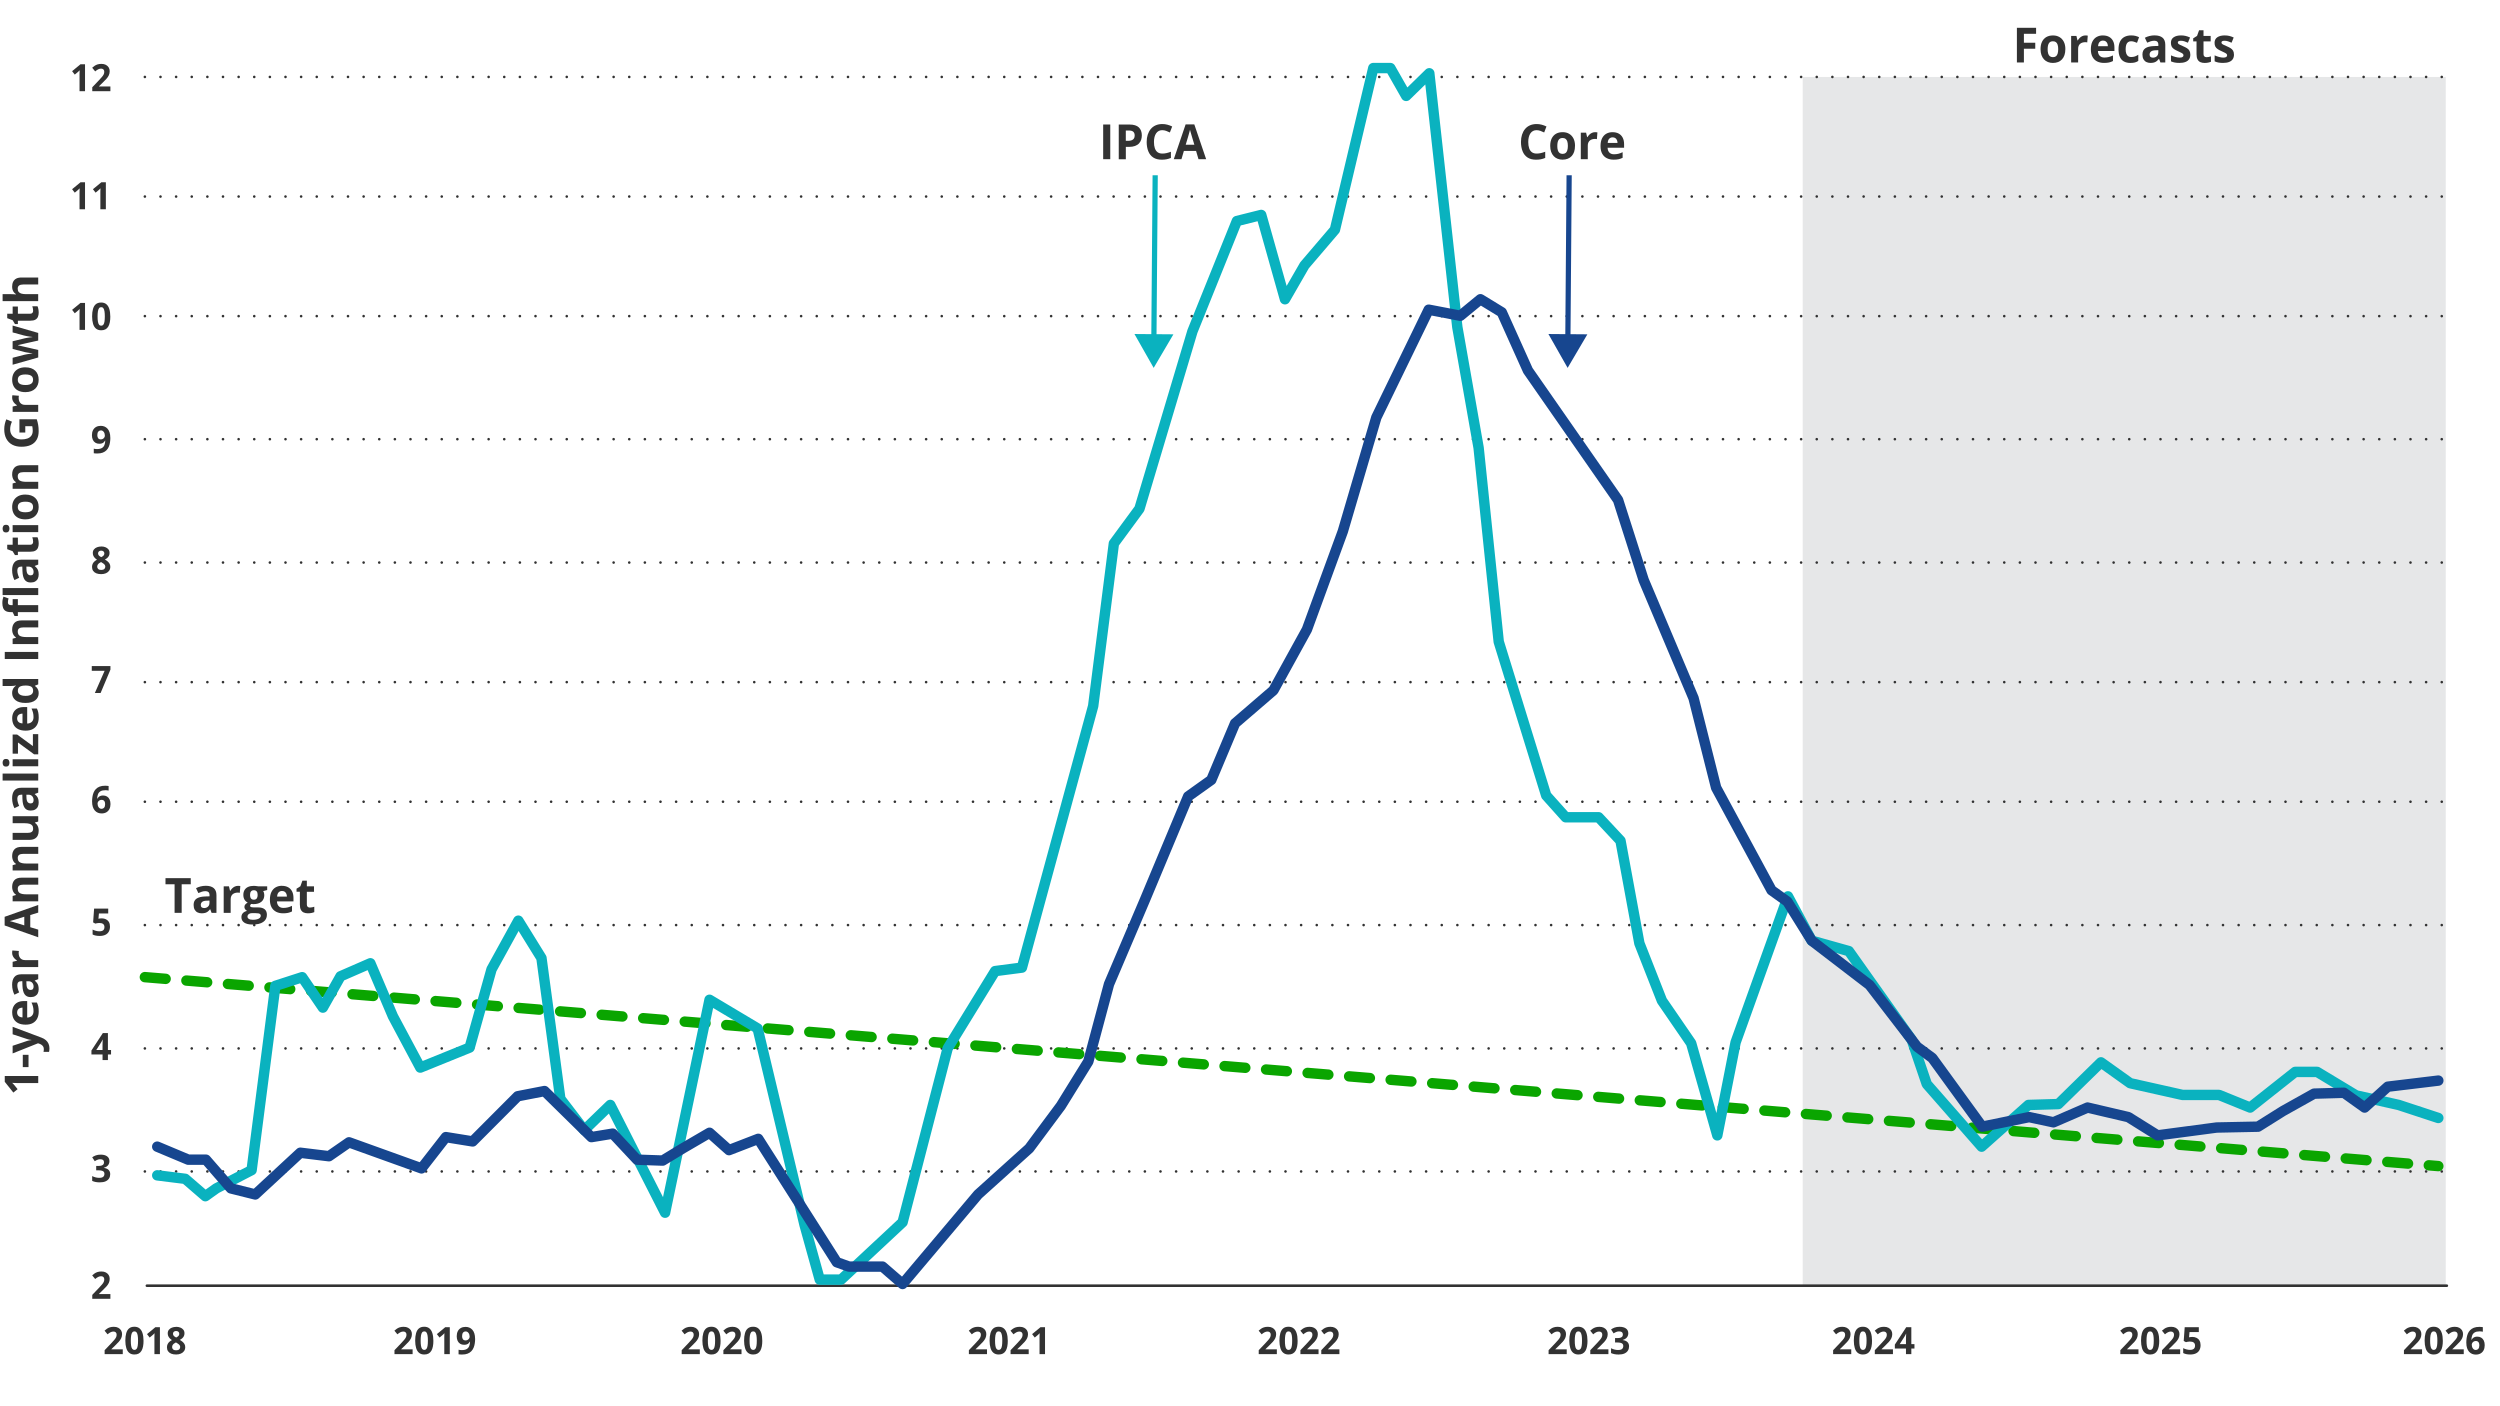 <?xml version="1.0" encoding="UTF-8"?>
<svg xmlns="http://www.w3.org/2000/svg" width="960" height="540" viewBox="0 0 960 540">
  <g id="c" data-name="Working Charts">
    <rect x="692.24" y="29.55" width="246.93" height="464.16" fill="#e6e7e8" stroke-width="0"/>
    <g>
      <line x1="55.63" y1="402.6" x2="939.59" y2="402.6" fill="none" stroke="#323232" stroke-dasharray="0 0 0 6" stroke-linecap="round" stroke-linejoin="round"/>
      <line x1="55.63" y1="355.23" x2="939.59" y2="355.23" fill="none" stroke="#323232" stroke-dasharray="0 0 0 6" stroke-linecap="round" stroke-linejoin="round"/>
      <line x1="55.63" y1="449.84" x2="939.59" y2="449.84" fill="none" stroke="#323232" stroke-dasharray="0 0 0 6" stroke-linecap="round" stroke-linejoin="round"/>
      <line x1="55.63" y1="307.86" x2="939.59" y2="307.86" fill="none" stroke="#323232" stroke-dasharray="0 0 0 6" stroke-linecap="round" stroke-linejoin="round"/>
      <line x1="55.63" y1="261.94" x2="939.59" y2="261.94" fill="none" stroke="#323232" stroke-dasharray="0 0 0 6" stroke-linecap="round" stroke-linejoin="round"/>
      <line x1="55.63" y1="216.02" x2="939.59" y2="216.02" fill="none" stroke="#323232" stroke-dasharray="0 0 0 6" stroke-linecap="round" stroke-linejoin="round"/>
      <line x1="55.63" y1="168.65" x2="939.59" y2="168.65" fill="none" stroke="#323232" stroke-dasharray="0 0 0 6" stroke-linecap="round" stroke-linejoin="round"/>
      <line x1="55.63" y1="121.39" x2="939.59" y2="121.39" fill="none" stroke="#323232" stroke-dasharray="0 0 0 6" stroke-linecap="round" stroke-linejoin="round"/>
      <line x1="55.63" y1="75.47" x2="939.59" y2="75.47" fill="none" stroke="#323232" stroke-dasharray="0 0 0 6" stroke-linecap="round" stroke-linejoin="round"/>
      <line x1="55.63" y1="29.55" x2="939.59" y2="29.55" fill="none" stroke="#323232" stroke-dasharray="0 0 0 6" stroke-linecap="round" stroke-linejoin="round"/>
    </g>
    <line x1="939.59" y1="493.71" x2="56.4" y2="493.71" fill="none" stroke="#323232" stroke-linecap="round" stroke-linejoin="round"/>
    <line x1="55.63" y1="375.22" x2="936.31" y2="447.78" fill="none" stroke="#0aa500" stroke-dasharray="0 0 8 8" stroke-linecap="round" stroke-miterlimit="10" stroke-width="4"/>
    <g>
      <g>
        <path d="M47.17,519.99h-6.99v-1.52l2.51-2.63c.51-.54.91-.99,1.22-1.35s.53-.69.67-.99c.14-.3.21-.62.21-.96,0-.41-.11-.72-.33-.92-.22-.21-.52-.31-.89-.31-.39,0-.76.09-1.13.28-.36.18-.75.45-1.14.79l-1.15-1.41c.29-.25.59-.5.91-.72.32-.23.69-.41,1.12-.55.43-.14.94-.21,1.53-.21.66,0,1.22.12,1.69.37.47.25.83.58,1.09,1s.38.9.38,1.43c0,.57-.11,1.09-.33,1.57-.22.47-.54.94-.95,1.4s-.92.98-1.51,1.54l-1.29,1.25v.1h4.35v1.84Z" fill="#323232" stroke-width="0"/>
        <path d="M55.12,514.81c0,.84-.06,1.58-.19,2.24-.13.66-.33,1.21-.6,1.67-.28.46-.64.81-1.08,1.05s-.99.36-1.63.36c-.8,0-1.46-.21-1.98-.63s-.9-1.03-1.14-1.83-.37-1.75-.37-2.86.11-2.08.34-2.87.59-1.41,1.1-1.83c.51-.43,1.19-.64,2.04-.64.8,0,1.46.21,1.97.63s.9,1.03,1.15,1.83.38,1.76.38,2.88ZM50.23,514.81c0,.79.04,1.45.13,1.97.08.53.23.92.43,1.19.2.26.48.4.83.4s.63-.13.83-.39.35-.66.43-1.18c.09-.53.13-1.19.13-1.98s-.04-1.45-.13-1.98c-.09-.53-.23-.93-.43-1.19-.2-.27-.48-.4-.83-.4s-.63.13-.83.4c-.2.27-.34.67-.43,1.19-.08.53-.13,1.19-.13,1.98Z" fill="#323232" stroke-width="0"/>
        <path d="M61.41,519.99h-2.11v-5.99c0-.17,0-.37,0-.61s.01-.49.02-.75.02-.49.03-.7c-.05.06-.15.17-.3.32s-.29.28-.43.4l-1.15.96-1.02-1.32,3.22-2.66h1.74v10.36Z" fill="#323232" stroke-width="0"/>
        <path d="M67.64,509.5c.57,0,1.1.09,1.59.28.49.18.87.46,1.17.83s.44.83.44,1.39c0,.42-.08.78-.24,1.09s-.37.58-.64.82c-.27.23-.57.44-.92.61.36.19.69.42,1.01.68.32.26.58.56.78.9s.3.75.3,1.2c0,.58-.15,1.08-.44,1.5s-.71.75-1.23.98-1.13.35-1.83.35c-.75,0-1.38-.11-1.91-.33s-.92-.54-1.2-.95c-.27-.41-.41-.91-.41-1.48,0-.47.09-.88.26-1.23s.4-.65.69-.9.61-.47.96-.65c-.3-.19-.57-.41-.81-.66-.24-.25-.44-.53-.58-.84s-.22-.68-.22-1.09c0-.55.15-1.01.45-1.37.3-.37.69-.65,1.18-.83s1.01-.28,1.58-.28ZM66.08,517.24c0,.37.13.68.39.92s.64.36,1.15.36.92-.12,1.18-.35c.26-.23.39-.54.39-.92,0-.26-.07-.5-.22-.69-.15-.2-.33-.38-.56-.53s-.45-.31-.68-.44l-.18-.1c-.29.14-.55.29-.76.46s-.39.36-.51.57-.18.45-.18.72ZM67.63,511.1c-.35,0-.63.09-.86.28-.23.18-.34.44-.34.78,0,.24.06.44.17.62s.26.33.44.46c.18.13.39.25.6.37.21-.1.41-.22.59-.35s.33-.28.44-.46c.11-.18.17-.39.17-.64,0-.33-.12-.59-.35-.78-.23-.18-.52-.28-.87-.28Z" fill="#323232" stroke-width="0"/>
      </g>
      <g>
        <path d="M158.47,519.99h-6.99v-1.52l2.51-2.63c.51-.54.91-.99,1.22-1.35s.53-.69.67-.99c.14-.3.21-.62.21-.96,0-.41-.11-.72-.33-.92-.22-.21-.52-.31-.89-.31-.39,0-.76.09-1.13.28-.36.18-.75.45-1.14.79l-1.15-1.41c.29-.25.59-.5.91-.72.32-.23.69-.41,1.12-.55.43-.14.94-.21,1.53-.21.66,0,1.22.12,1.69.37.47.25.83.58,1.09,1s.38.9.38,1.43c0,.57-.11,1.09-.33,1.57-.22.47-.54.94-.95,1.4s-.92.98-1.51,1.54l-1.29,1.25v.1h4.35v1.84Z" fill="#323232" stroke-width="0"/>
        <path d="M166.42,514.81c0,.84-.06,1.58-.19,2.24-.13.66-.33,1.21-.6,1.67-.28.46-.64.81-1.08,1.05s-.99.36-1.63.36c-.8,0-1.46-.21-1.98-.63s-.9-1.03-1.14-1.83-.37-1.75-.37-2.86.11-2.08.34-2.87.59-1.41,1.1-1.83c.51-.43,1.19-.64,2.04-.64.8,0,1.46.21,1.97.63s.9,1.03,1.15,1.83.38,1.76.38,2.88ZM161.53,514.81c0,.79.04,1.45.13,1.97.08.53.23.92.43,1.19.2.26.48.4.83.4s.63-.13.83-.39.35-.66.43-1.18c.09-.53.13-1.19.13-1.98s-.04-1.45-.13-1.98c-.09-.53-.23-.93-.43-1.19-.2-.27-.48-.4-.83-.4s-.63.13-.83.4c-.2.27-.34.67-.43,1.19-.08.53-.13,1.19-.13,1.98Z" fill="#323232" stroke-width="0"/>
        <path d="M172.72,519.99h-2.11v-5.99c0-.17,0-.37,0-.61s.01-.49.02-.75.02-.49.03-.7c-.05.06-.15.17-.3.32s-.29.28-.43.4l-1.15.96-1.02-1.32,3.22-2.66h1.74v10.36Z" fill="#323232" stroke-width="0"/>
        <path d="M182.45,514.06c0,.6-.04,1.19-.13,1.77-.08.59-.23,1.14-.44,1.65-.21.52-.5.98-.88,1.38-.38.4-.86.71-1.44.94s-1.29.34-2.12.34c-.2,0-.43,0-.69-.02s-.48-.04-.66-.07v-1.76c.18.05.38.08.58.11.21.03.41.04.62.04.83,0,1.48-.14,1.93-.41.45-.27.77-.65.96-1.14s.29-1.05.32-1.69h-.08c-.13.23-.29.43-.47.61s-.41.33-.69.43c-.28.11-.63.16-1.06.16-.57,0-1.07-.13-1.49-.39-.42-.26-.75-.63-.98-1.12-.23-.49-.35-1.08-.35-1.77,0-.75.14-1.39.41-1.93s.67-.95,1.18-1.24,1.11-.43,1.8-.43c.51,0,.99.09,1.43.27.44.18.83.46,1.17.83s.6.85.78,1.42.28,1.24.28,2.02ZM178.83,511.27c-.41,0-.75.15-1,.44s-.39.75-.39,1.38c0,.5.11.9.33,1.19.22.29.56.44,1.02.44.31,0,.59-.07.82-.22.23-.14.41-.33.54-.55s.19-.45.19-.68-.03-.48-.1-.71-.16-.45-.29-.64c-.13-.19-.29-.35-.48-.47s-.41-.18-.66-.18Z" fill="#323232" stroke-width="0"/>
      </g>
      <g>
        <path d="M268.76,519.99h-6.99v-1.52l2.51-2.63c.51-.54.91-.99,1.22-1.35s.53-.69.67-.99c.14-.3.21-.62.21-.96,0-.41-.11-.72-.33-.92-.22-.21-.52-.31-.89-.31-.39,0-.76.09-1.13.28-.36.18-.75.45-1.14.79l-1.15-1.41c.29-.25.59-.5.91-.72.32-.23.69-.41,1.12-.55.43-.14.94-.21,1.53-.21.66,0,1.22.12,1.69.37.47.25.83.58,1.09,1s.38.9.38,1.43c0,.57-.11,1.09-.33,1.57-.22.47-.54.94-.95,1.4s-.92.98-1.51,1.54l-1.29,1.25v.1h4.35v1.84Z" fill="#323232" stroke-width="0"/>
        <path d="M276.71,514.81c0,.84-.06,1.58-.19,2.24-.13.66-.33,1.21-.6,1.67-.28.46-.64.81-1.08,1.05s-.99.36-1.63.36c-.8,0-1.46-.21-1.98-.63s-.9-1.03-1.14-1.83-.37-1.75-.37-2.86.11-2.08.34-2.87.59-1.41,1.1-1.83c.51-.43,1.19-.64,2.04-.64.8,0,1.46.21,1.97.63s.9,1.03,1.15,1.83.38,1.76.38,2.88ZM271.82,514.81c0,.79.04,1.45.13,1.97.08.53.23.92.43,1.19.2.26.48.4.83.4s.63-.13.83-.39.35-.66.43-1.18c.09-.53.13-1.19.13-1.98s-.04-1.45-.13-1.98c-.09-.53-.23-.93-.43-1.19-.2-.27-.48-.4-.83-.4s-.63.13-.83.4c-.2.27-.34.67-.43,1.19-.08.53-.13,1.19-.13,1.98Z" fill="#323232" stroke-width="0"/>
        <path d="M284.77,519.99h-6.99v-1.52l2.51-2.63c.51-.54.91-.99,1.22-1.35s.53-.69.67-.99c.14-.3.21-.62.21-.96,0-.41-.11-.72-.33-.92-.22-.21-.52-.31-.89-.31-.39,0-.76.09-1.13.28-.36.18-.75.45-1.14.79l-1.15-1.41c.29-.25.59-.5.91-.72.32-.23.69-.41,1.12-.55.43-.14.94-.21,1.53-.21.66,0,1.22.12,1.69.37.47.25.83.58,1.09,1s.38.9.38,1.43c0,.57-.11,1.09-.33,1.57-.22.47-.54.94-.95,1.4s-.92.98-1.51,1.54l-1.29,1.25v.1h4.35v1.84Z" fill="#323232" stroke-width="0"/>
        <path d="M292.72,514.81c0,.84-.06,1.58-.19,2.24-.13.66-.33,1.21-.6,1.67-.28.46-.64.81-1.08,1.05s-.99.36-1.63.36c-.8,0-1.46-.21-1.98-.63s-.9-1.03-1.14-1.83-.37-1.75-.37-2.86.11-2.08.34-2.87.59-1.41,1.1-1.83c.51-.43,1.19-.64,2.04-.64.8,0,1.46.21,1.97.63s.9,1.03,1.15,1.83.38,1.76.38,2.88ZM287.83,514.81c0,.79.04,1.45.13,1.97.08.53.23.92.43,1.19.2.26.48.4.83.4s.63-.13.83-.39.35-.66.43-1.18c.09-.53.13-1.19.13-1.98s-.04-1.45-.13-1.98c-.09-.53-.23-.93-.43-1.19-.2-.27-.48-.4-.83-.4s-.63.13-.83.4c-.2.27-.34.67-.43,1.19-.08.53-.13,1.19-.13,1.98Z" fill="#323232" stroke-width="0"/>
      </g>
      <g>
        <path d="M379.04,519.99h-6.99v-1.52l2.51-2.63c.51-.54.91-.99,1.22-1.35s.53-.69.67-.99c.14-.3.21-.62.21-.96,0-.41-.11-.72-.33-.92-.22-.21-.52-.31-.89-.31-.39,0-.76.09-1.13.28-.36.18-.75.45-1.14.79l-1.15-1.41c.29-.25.59-.5.91-.72.32-.23.69-.41,1.12-.55.43-.14.94-.21,1.53-.21.66,0,1.22.12,1.69.37.47.25.83.58,1.09,1s.38.9.38,1.43c0,.57-.11,1.09-.33,1.57-.22.47-.54.94-.95,1.4s-.92.98-1.51,1.54l-1.29,1.25v.1h4.35v1.84Z" fill="#323232" stroke-width="0"/>
        <path d="M386.99,514.81c0,.84-.06,1.58-.19,2.24-.13.66-.33,1.21-.6,1.67-.28.46-.64.81-1.08,1.05s-.99.36-1.63.36c-.8,0-1.46-.21-1.98-.63s-.9-1.03-1.14-1.83-.37-1.75-.37-2.86.11-2.08.34-2.87.59-1.41,1.1-1.83c.51-.43,1.19-.64,2.04-.64.8,0,1.46.21,1.97.63s.9,1.03,1.15,1.83.38,1.76.38,2.88ZM382.1,514.81c0,.79.04,1.45.13,1.97.08.53.23.92.43,1.19.2.26.48.4.83.4s.63-.13.83-.39.35-.66.43-1.18c.09-.53.13-1.19.13-1.98s-.04-1.45-.13-1.98c-.09-.53-.23-.93-.43-1.19-.2-.27-.48-.4-.83-.4s-.63.13-.83.4c-.2.27-.34.67-.43,1.19-.08.53-.13,1.19-.13,1.98Z" fill="#323232" stroke-width="0"/>
        <path d="M395.05,519.99h-6.99v-1.52l2.51-2.63c.51-.54.91-.99,1.22-1.35s.53-.69.67-.99c.14-.3.21-.62.21-.96,0-.41-.11-.72-.33-.92-.22-.21-.52-.31-.89-.31-.39,0-.76.09-1.13.28-.36.18-.75.45-1.14.79l-1.15-1.41c.29-.25.59-.5.91-.72.32-.23.69-.41,1.12-.55.43-.14.94-.21,1.53-.21.66,0,1.22.12,1.69.37.47.25.83.58,1.09,1s.38.9.38,1.43c0,.57-.11,1.09-.33,1.57-.22.47-.54.94-.95,1.4s-.92.98-1.51,1.54l-1.29,1.25v.1h4.35v1.84Z" fill="#323232" stroke-width="0"/>
        <path d="M401.29,519.99h-2.11v-5.99c0-.17,0-.37,0-.61s.01-.49.02-.75.02-.49.03-.7c-.05.06-.15.17-.3.32s-.29.28-.43.4l-1.15.96-1.02-1.32,3.22-2.66h1.74v10.36Z" fill="#323232" stroke-width="0"/>
      </g>
      <g>
        <path d="M490.34,519.99h-6.99v-1.52l2.51-2.63c.51-.54.91-.99,1.22-1.35s.53-.69.67-.99c.14-.3.21-.62.21-.96,0-.41-.11-.72-.33-.92-.22-.21-.52-.31-.89-.31-.39,0-.76.09-1.13.28-.36.18-.75.45-1.14.79l-1.15-1.41c.29-.25.59-.5.91-.72.32-.23.69-.41,1.12-.55.43-.14.94-.21,1.53-.21.66,0,1.22.12,1.69.37.47.25.83.58,1.09,1s.38.9.38,1.43c0,.57-.11,1.09-.33,1.57-.22.47-.54.94-.95,1.4s-.92.98-1.51,1.54l-1.29,1.25v.1h4.35v1.84Z" fill="#323232" stroke-width="0"/>
        <path d="M498.29,514.81c0,.84-.06,1.58-.19,2.24-.13.66-.33,1.21-.6,1.67-.28.46-.64.81-1.08,1.05s-.99.36-1.63.36c-.8,0-1.46-.21-1.98-.63s-.9-1.03-1.14-1.83-.37-1.75-.37-2.86.11-2.08.34-2.87.59-1.41,1.1-1.83c.51-.43,1.19-.64,2.04-.64.8,0,1.46.21,1.97.63s.9,1.03,1.15,1.83.38,1.76.38,2.88ZM493.41,514.81c0,.79.04,1.45.13,1.97.08.53.23.92.43,1.19.2.26.48.4.83.4s.63-.13.83-.39.35-.66.43-1.18c.09-.53.13-1.19.13-1.98s-.04-1.45-.13-1.98c-.09-.53-.23-.93-.43-1.19-.2-.27-.48-.4-.83-.4s-.63.13-.83.4c-.2.27-.34.67-.43,1.19-.08.53-.13,1.19-.13,1.98Z" fill="#323232" stroke-width="0"/>
        <path d="M506.35,519.99h-6.99v-1.52l2.51-2.63c.51-.54.91-.99,1.22-1.35s.53-.69.67-.99c.14-.3.21-.62.21-.96,0-.41-.11-.72-.33-.92-.22-.21-.52-.31-.89-.31-.39,0-.76.09-1.13.28-.36.18-.75.45-1.14.79l-1.15-1.41c.29-.25.59-.5.91-.72.32-.23.69-.41,1.12-.55.43-.14.94-.21,1.53-.21.66,0,1.22.12,1.69.37.47.25.83.58,1.09,1s.38.9.38,1.43c0,.57-.11,1.09-.33,1.57-.22.47-.54.94-.95,1.4s-.92.98-1.51,1.54l-1.29,1.25v.1h4.35v1.84Z" fill="#323232" stroke-width="0"/>
        <path d="M514.36,519.99h-6.99v-1.52l2.51-2.63c.51-.54.91-.99,1.22-1.35s.53-.69.67-.99c.14-.3.21-.62.21-.96,0-.41-.11-.72-.33-.92-.22-.21-.52-.31-.89-.31-.39,0-.76.09-1.13.28-.36.18-.75.45-1.14.79l-1.15-1.41c.29-.25.59-.5.91-.72.32-.23.69-.41,1.12-.55.43-.14.94-.21,1.53-.21.66,0,1.22.12,1.69.37.47.25.83.58,1.09,1s.38.9.38,1.43c0,.57-.11,1.09-.33,1.57-.22.47-.54.94-.95,1.4s-.92.98-1.51,1.54l-1.29,1.25v.1h4.35v1.84Z" fill="#323232" stroke-width="0"/>
      </g>
      <g>
        <path d="M601.65,519.99h-6.99v-1.52l2.51-2.63c.51-.54.91-.99,1.22-1.35s.53-.69.67-.99c.14-.3.21-.62.21-.96,0-.41-.11-.72-.33-.92-.22-.21-.52-.31-.89-.31-.39,0-.76.09-1.13.28-.36.18-.75.45-1.14.79l-1.15-1.41c.29-.25.59-.5.91-.72.32-.23.69-.41,1.12-.55.43-.14.94-.21,1.53-.21.66,0,1.22.12,1.69.37.47.25.83.58,1.09,1s.38.9.38,1.43c0,.57-.11,1.09-.33,1.57-.22.47-.54.94-.95,1.4s-.92.98-1.51,1.54l-1.29,1.25v.1h4.35v1.84Z" fill="#323232" stroke-width="0"/>
        <path d="M609.6,514.81c0,.84-.06,1.58-.19,2.24-.13.66-.33,1.21-.6,1.67-.28.46-.64.81-1.08,1.05s-.99.36-1.63.36c-.8,0-1.46-.21-1.98-.63s-.9-1.03-1.14-1.83-.37-1.75-.37-2.86.11-2.08.34-2.87.59-1.41,1.1-1.83c.51-.43,1.19-.64,2.04-.64.8,0,1.46.21,1.97.63s.9,1.03,1.15,1.83.38,1.76.38,2.88ZM604.71,514.81c0,.79.04,1.45.13,1.97.08.53.23.92.43,1.19.2.26.48.4.83.4s.63-.13.83-.39.35-.66.43-1.18c.09-.53.13-1.19.13-1.98s-.04-1.45-.13-1.98c-.09-.53-.23-.93-.43-1.19-.2-.27-.48-.4-.83-.4s-.63.13-.83.4c-.2.27-.34.67-.43,1.19-.08.53-.13,1.19-.13,1.98Z" fill="#323232" stroke-width="0"/>
        <path d="M617.66,519.99h-6.99v-1.52l2.51-2.63c.51-.54.91-.99,1.22-1.35s.53-.69.67-.99c.14-.3.21-.62.21-.96,0-.41-.11-.72-.33-.92-.22-.21-.52-.31-.89-.31-.39,0-.76.09-1.13.28-.36.18-.75.45-1.14.79l-1.15-1.41c.29-.25.59-.5.91-.72.32-.23.69-.41,1.12-.55.43-.14.94-.21,1.53-.21.66,0,1.22.12,1.69.37.47.25.83.58,1.09,1s.38.9.38,1.43c0,.57-.11,1.09-.33,1.57-.22.47-.54.94-.95,1.4s-.92.98-1.51,1.54l-1.29,1.25v.1h4.35v1.84Z" fill="#323232" stroke-width="0"/>
        <path d="M625.27,511.95c0,.48-.1.89-.29,1.24-.19.35-.45.64-.78.86-.33.22-.69.38-1.1.49v.04c.8.1,1.41.36,1.83.77s.63.95.63,1.63c0,.61-.14,1.15-.43,1.62-.28.48-.72.85-1.32,1.13-.59.27-1.36.41-2.29.41-.55,0-1.07-.05-1.54-.14-.48-.09-.92-.23-1.34-.42v-1.86c.43.23.88.4,1.35.51.47.12.91.17,1.31.17.76,0,1.29-.14,1.59-.41.3-.27.45-.65.45-1.14,0-.29-.07-.53-.21-.73-.14-.2-.39-.35-.73-.45-.35-.1-.83-.16-1.46-.16h-.76v-1.68h.77c.62,0,1.08-.06,1.4-.18.32-.12.54-.29.66-.5.12-.21.17-.45.17-.72,0-.37-.11-.66-.33-.86s-.58-.31-1.09-.31c-.32,0-.61.04-.87.12-.26.08-.5.18-.71.3-.21.12-.39.23-.55.34l-.98-1.51c.39-.29.85-.54,1.38-.73.53-.19,1.15-.29,1.88-.29,1.03,0,1.85.21,2.45.64s.9,1.04.9,1.82Z" fill="#323232" stroke-width="0"/>
      </g>
      <g>
        <path d="M710.91,519.99h-6.99v-1.52l2.51-2.63c.51-.54.91-.99,1.22-1.35s.53-.69.67-.99c.14-.3.21-.62.21-.96,0-.41-.11-.72-.33-.92-.22-.21-.52-.31-.89-.31-.39,0-.76.09-1.13.28-.36.18-.75.45-1.14.79l-1.15-1.41c.29-.25.59-.5.91-.72.32-.23.69-.41,1.12-.55.43-.14.94-.21,1.53-.21.66,0,1.22.12,1.69.37.47.25.83.58,1.09,1s.38.9.38,1.43c0,.57-.11,1.09-.33,1.57-.22.47-.54.94-.95,1.4s-.92.98-1.51,1.54l-1.29,1.25v.1h4.35v1.84Z" fill="#323232" stroke-width="0"/>
        <path d="M718.86,514.81c0,.84-.06,1.58-.19,2.24-.13.66-.33,1.21-.6,1.67-.28.46-.64.81-1.08,1.05s-.99.36-1.63.36c-.8,0-1.46-.21-1.98-.63s-.9-1.03-1.14-1.83-.37-1.75-.37-2.86.11-2.08.34-2.87.59-1.41,1.1-1.83c.51-.43,1.19-.64,2.04-.64.8,0,1.46.21,1.97.63s.9,1.03,1.15,1.83.38,1.76.38,2.88ZM713.98,514.81c0,.79.04,1.45.13,1.97.08.53.23.92.43,1.19.2.26.48.4.83.4s.63-.13.83-.39.35-.66.43-1.18c.09-.53.13-1.19.13-1.98s-.04-1.45-.13-1.98c-.09-.53-.23-.93-.43-1.19-.2-.27-.48-.4-.83-.4s-.63.13-.83.4c-.2.27-.34.67-.43,1.19-.08.53-.13,1.19-.13,1.98Z" fill="#323232" stroke-width="0"/>
        <path d="M726.92,519.99h-6.99v-1.52l2.51-2.63c.51-.54.91-.99,1.22-1.35s.53-.69.67-.99c.14-.3.21-.62.21-.96,0-.41-.11-.72-.33-.92-.22-.21-.52-.31-.89-.31-.39,0-.76.09-1.13.28-.36.18-.75.45-1.14.79l-1.15-1.41c.29-.25.59-.5.91-.72.32-.23.69-.41,1.12-.55.43-.14.94-.21,1.53-.21.66,0,1.22.12,1.69.37.47.25.83.58,1.09,1s.38.9.38,1.43c0,.57-.11,1.09-.33,1.57-.22.47-.54.94-.95,1.4s-.92.98-1.51,1.54l-1.29,1.25v.1h4.35v1.84Z" fill="#323232" stroke-width="0"/>
        <path d="M735.15,517.85h-1.2v2.15h-2.06v-2.15h-4.27v-1.52l4.38-6.69h1.95v6.51h1.2v1.7ZM731.89,516.15v-1.76c0-.17,0-.36.01-.59s.01-.45.02-.68.02-.43.03-.61c.01-.18.02-.3.02-.37h-.05c-.09.19-.18.38-.27.56-.1.18-.21.37-.33.57l-1.83,2.87h2.41Z" fill="#323232" stroke-width="0"/>
      </g>
      <g>
        <path d="M821.2,519.99h-6.99v-1.52l2.51-2.63c.51-.54.91-.99,1.22-1.35s.53-.69.67-.99c.14-.3.21-.62.21-.96,0-.41-.11-.72-.33-.92-.22-.21-.52-.31-.89-.31-.39,0-.76.09-1.13.28-.36.18-.75.45-1.14.79l-1.15-1.41c.29-.25.59-.5.91-.72.32-.23.69-.41,1.12-.55.43-.14.94-.21,1.53-.21.66,0,1.22.12,1.69.37.47.25.83.58,1.09,1s.38.9.38,1.43c0,.57-.11,1.09-.33,1.57-.22.47-.54.94-.95,1.4s-.92.98-1.51,1.54l-1.29,1.25v.1h4.35v1.84Z" fill="#323232" stroke-width="0"/>
        <path d="M829.15,514.81c0,.84-.06,1.58-.19,2.24-.13.66-.33,1.21-.6,1.67-.28.46-.64.81-1.08,1.05s-.99.36-1.63.36c-.8,0-1.46-.21-1.98-.63s-.9-1.03-1.14-1.83-.37-1.75-.37-2.86.11-2.08.34-2.87.59-1.41,1.1-1.83c.51-.43,1.19-.64,2.04-.64.8,0,1.46.21,1.97.63s.9,1.03,1.15,1.83.38,1.76.38,2.88ZM824.26,514.81c0,.79.04,1.45.13,1.97.08.53.23.92.43,1.19.2.26.48.4.83.4s.63-.13.83-.39.35-.66.43-1.18c.09-.53.13-1.19.13-1.98s-.04-1.45-.13-1.98c-.09-.53-.23-.93-.43-1.19-.2-.27-.48-.4-.83-.4s-.63.13-.83.4c-.2.27-.34.67-.43,1.19-.08.53-.13,1.19-.13,1.98Z" fill="#323232" stroke-width="0"/>
        <path d="M837.21,519.99h-6.99v-1.52l2.51-2.63c.51-.54.91-.99,1.22-1.35s.53-.69.67-.99c.14-.3.21-.62.21-.96,0-.41-.11-.72-.33-.92-.22-.21-.52-.31-.89-.31-.39,0-.76.09-1.13.28-.36.18-.75.45-1.14.79l-1.15-1.41c.29-.25.59-.5.91-.72.32-.23.69-.41,1.12-.55.43-.14.94-.21,1.53-.21.66,0,1.22.12,1.69.37.47.25.83.58,1.09,1s.38.9.38,1.43c0,.57-.11,1.09-.33,1.57-.22.47-.54.94-.95,1.4s-.92.98-1.51,1.54l-1.29,1.25v.1h4.35v1.84Z" fill="#323232" stroke-width="0"/>
        <path d="M841.86,513.38c.61,0,1.15.12,1.63.36s.85.59,1.12,1.06.41,1.04.41,1.73c0,.75-.15,1.39-.45,1.93-.3.54-.74.96-1.33,1.24s-1.33.43-2.2.43c-.52,0-1.02-.05-1.48-.14-.46-.09-.87-.23-1.21-.42v-1.89c.35.19.76.35,1.25.48s.94.19,1.37.19.77-.06,1.06-.17c.29-.12.5-.29.65-.54s.22-.55.22-.93c0-.5-.16-.89-.49-1.16-.33-.27-.83-.4-1.51-.4-.26,0-.53.03-.81.08-.28.05-.51.1-.7.16l-.84-.47.38-5.28h5.42v1.86h-3.57l-.18,2.03c.15-.03.32-.07.51-.1s.44-.05.77-.05Z" fill="#323232" stroke-width="0"/>
      </g>
      <g>
        <path d="M930.1,519.99h-6.99v-1.52l2.51-2.63c.51-.54.91-.99,1.22-1.35s.53-.69.67-.99c.14-.3.21-.62.21-.96,0-.41-.11-.72-.33-.92-.22-.21-.52-.31-.89-.31-.39,0-.76.09-1.13.28-.36.18-.75.45-1.14.79l-1.15-1.41c.29-.25.59-.5.91-.72.32-.23.69-.41,1.12-.55.43-.14.94-.21,1.53-.21.66,0,1.22.12,1.69.37.47.25.83.58,1.09,1s.38.9.38,1.43c0,.57-.11,1.09-.33,1.57-.22.47-.54.94-.95,1.4s-.92.98-1.51,1.54l-1.29,1.25v.1h4.35v1.84Z" fill="#323232" stroke-width="0"/>
        <path d="M938.05,514.81c0,.84-.06,1.58-.19,2.24-.13.66-.33,1.21-.6,1.67-.28.46-.64.81-1.08,1.05s-.99.36-1.63.36c-.8,0-1.46-.21-1.98-.63s-.9-1.03-1.14-1.83-.37-1.75-.37-2.86.11-2.08.34-2.87.59-1.41,1.1-1.83c.51-.43,1.19-.64,2.04-.64.8,0,1.46.21,1.97.63s.9,1.03,1.15,1.83.38,1.76.38,2.88ZM933.17,514.81c0,.79.04,1.45.13,1.97.08.53.23.92.43,1.19.2.26.48.4.83.4s.63-.13.83-.39.35-.66.43-1.18c.09-.53.13-1.19.13-1.98s-.04-1.45-.13-1.98c-.09-.53-.23-.93-.43-1.19-.2-.27-.48-.4-.83-.4s-.63.13-.83.4c-.2.27-.34.67-.43,1.19-.08.53-.13,1.19-.13,1.98Z" fill="#323232" stroke-width="0"/>
        <path d="M946.11,519.99h-6.99v-1.52l2.51-2.63c.51-.54.91-.99,1.22-1.35s.53-.69.67-.99c.14-.3.21-.62.21-.96,0-.41-.11-.72-.33-.92-.22-.21-.52-.31-.89-.31-.39,0-.76.09-1.13.28-.36.18-.75.45-1.14.79l-1.15-1.41c.29-.25.59-.5.91-.72.32-.23.69-.41,1.12-.55.43-.14.94-.21,1.53-.21.66,0,1.22.12,1.69.37.47.25.83.58,1.09,1s.38.9.38,1.43c0,.57-.11,1.09-.33,1.57-.22.47-.54.94-.95,1.4s-.92.98-1.51,1.54l-1.29,1.25v.1h4.35v1.84Z" fill="#323232" stroke-width="0"/>
        <path d="M947.06,515.59c0-.6.04-1.18.13-1.77.08-.58.23-1.13.44-1.65.21-.52.5-.97.88-1.37s.86-.71,1.44-.94,1.29-.34,2.12-.34c.2,0,.42,0,.69.03s.48.04.65.08v1.75c-.18-.04-.38-.08-.58-.1-.21-.03-.41-.04-.62-.04-.83,0-1.47.14-1.92.41-.45.27-.77.65-.96,1.14s-.29,1.05-.32,1.69h.09c.13-.23.29-.44.48-.62s.43-.32.71-.43.6-.16.98-.16c.58,0,1.09.13,1.52.39.43.26.76.63.99,1.12s.35,1.08.35,1.78c0,.75-.14,1.39-.42,1.93-.28.54-.67.95-1.18,1.24-.51.29-1.11.43-1.81.43-.51,0-.99-.09-1.43-.27s-.83-.46-1.16-.83-.59-.84-.78-1.41-.28-1.24-.28-2.02ZM950.67,518.38c.41,0,.75-.15,1.01-.44.26-.29.39-.75.39-1.37,0-.51-.11-.9-.34-1.19-.23-.29-.57-.44-1.02-.44-.31,0-.58.07-.82.22-.23.14-.42.33-.54.54s-.19.45-.19.68.03.48.1.72.16.45.29.64.29.35.48.47.41.18.65.18Z" fill="#323232" stroke-width="0"/>
      </g>
    </g>
    <g>
      <path d="M69.76,350.53h-2.72v-10.97h-3.49v-2.35h9.7v2.35h-3.49v10.97Z" fill="#323232" stroke-width="0"/>
      <path d="M79.04,340.14c1.32,0,2.33.3,3.03.89.7.6,1.05,1.5,1.05,2.71v6.79h-1.87l-.52-1.38h-.07c-.28.36-.57.66-.86.89-.29.23-.63.4-1.01.51s-.84.16-1.39.16c-.58,0-1.1-.12-1.56-.35s-.82-.58-1.09-1.06c-.26-.48-.4-1.08-.4-1.82,0-1.08.37-1.88,1.1-2.39.73-.51,1.83-.8,3.3-.85l1.71-.05v-.45c0-.53-.13-.93-.4-1.17s-.64-.37-1.12-.37-.94.07-1.4.21-.91.32-1.37.53l-.89-1.88c.52-.29,1.11-.51,1.75-.67s1.32-.25,2.01-.25ZM80.46,345.82l-1.04.04c-.87.02-1.47.18-1.81.48s-.51.69-.51,1.17c0,.43.12.73.36.91.24.18.55.27.94.27.57,0,1.06-.18,1.45-.53.4-.35.59-.85.59-1.5v-.84Z" fill="#323232" stroke-width="0"/>
      <path d="M91.37,340.16c.13,0,.29,0,.47.02.18.02.32.04.44.06l-.2,2.61c-.09-.03-.21-.05-.37-.07-.16-.02-.3-.02-.42-.02-.35,0-.68.05-1.01.14s-.62.24-.87.44c-.26.2-.46.47-.61.8-.15.33-.22.74-.22,1.22v5.18h-2.68v-10.18h2.03l.4,1.71h.13c.19-.35.44-.66.73-.95.29-.29.62-.52.99-.69.37-.17.77-.26,1.21-.26Z" fill="#323232" stroke-width="0"/>
      <path d="M96.93,355.02c-1.37,0-2.42-.25-3.14-.74s-1.09-1.19-1.09-2.08c0-.61.18-1.13.55-1.54s.91-.71,1.63-.88c-.28-.12-.52-.32-.72-.6s-.31-.57-.31-.88c0-.39.11-.71.33-.97s.53-.51.94-.76c-.52-.23-.92-.6-1.23-1.11-.3-.51-.45-1.11-.45-1.8,0-.74.16-1.37.47-1.89s.77-.92,1.37-1.19c.6-.27,1.33-.41,2.19-.41.18,0,.39.01.63.04s.46.05.66.08.34.05.41.07h3.43v1.41l-1.54.41c.14.22.25.46.32.72s.11.53.11.81c0,1.09-.37,1.95-1.1,2.56s-1.76.92-3.06.92c-.31-.02-.6-.04-.88-.07-.13.11-.24.23-.31.35s-.11.25-.11.38.05.24.16.33.27.16.49.2c.22.05.49.07.82.07h1.67c1.08,0,1.9.24,2.47.72.57.48.85,1.18.85,2.11,0,1.19-.48,2.11-1.44,2.77-.96.66-2.33.98-4.13.98ZM97.05,353.2c.64,0,1.19-.06,1.65-.19.46-.12.81-.3,1.06-.53s.37-.5.37-.82c0-.25-.07-.46-.22-.61-.14-.15-.36-.25-.65-.31s-.66-.09-1.11-.09h-1.39c-.33,0-.62.05-.88.16-.26.11-.47.26-.62.46-.15.2-.23.43-.23.69,0,.38.18.68.53.9s.85.33,1.49.33ZM97.48,345.48c.5,0,.87-.16,1.11-.48.23-.32.35-.76.35-1.31,0-.61-.12-1.07-.36-1.38s-.61-.46-1.09-.46-.86.15-1.11.46-.37.77-.37,1.38c0,.55.12.99.36,1.31.24.32.61.48,1.11.48Z" fill="#323232" stroke-width="0"/>
      <path d="M108.28,340.16c.91,0,1.69.18,2.35.54s1.16.88,1.52,1.57.54,1.52.54,2.51v1.35h-6.34c.03.78.26,1.4.68,1.84s1.02.67,1.77.67c.63,0,1.2-.07,1.72-.2s1.06-.33,1.61-.6v2.15c-.49.25-.99.43-1.52.55s-1.17.17-1.93.17c-.98,0-1.86-.19-2.61-.57-.76-.38-1.35-.95-1.78-1.72-.43-.77-.65-1.74-.65-2.92s.19-2.18.58-2.97c.39-.79.93-1.39,1.63-1.79s1.51-.6,2.43-.6ZM108.3,342.14c-.52,0-.95.17-1.3.52-.34.35-.54.89-.59,1.63h3.76c0-.41-.08-.78-.22-1.1-.14-.32-.34-.58-.62-.77s-.62-.28-1.04-.28Z" fill="#323232" stroke-width="0"/>
      <path d="M119,348.5c.29,0,.58-.03.86-.09s.56-.14.83-.23v2.07c-.29.13-.64.24-1.07.33s-.89.13-1.39.13c-.59,0-1.11-.1-1.58-.3s-.83-.54-1.1-1.03c-.27-.49-.4-1.17-.4-2.04v-4.91h-1.28v-1.17l1.48-.93.77-2.15h1.71v2.17h2.75v2.09h-2.75v4.91c0,.39.11.68.32.87s.5.29.85.29Z" fill="#323232" stroke-width="0"/>
    </g>
    <g>
      <path d="M423.62,61.13v-13.32h2.72v13.32h-2.72Z" fill="#323232" stroke-width="0"/>
      <path d="M433.69,47.82c1.66,0,2.87.37,3.63,1.11s1.14,1.75,1.14,3.05c0,.58-.08,1.14-.25,1.67-.17.53-.45,1-.83,1.42s-.9.74-1.53.98c-.64.24-1.43.36-2.36.36h-1.17v4.74h-2.72v-13.32h4.1ZM433.55,50.13h-1.24v3.95h.9c.51,0,.95-.07,1.33-.21s.67-.36.87-.66c.21-.3.31-.68.31-1.15,0-.66-.18-1.14-.53-1.46s-.9-.48-1.63-.48Z" fill="#323232" stroke-width="0"/>
      <path d="M446.34,49.98c-.52,0-.98.1-1.38.31s-.74.51-1.01.91c-.27.4-.48.87-.62,1.43s-.21,1.19-.21,1.89c0,.94.11,1.74.34,2.41s.58,1.17,1.05,1.52c.47.35,1.09.52,1.84.52.52,0,1.04-.06,1.57-.18s1.09-.29,1.71-.52v2.37c-.57.24-1.13.42-1.68.52-.55.11-1.17.16-1.85.16-1.32,0-2.41-.28-3.27-.85s-1.48-1.36-1.89-2.39c-.41-1.02-.62-2.22-.62-3.58,0-1.01.13-1.93.4-2.77s.65-1.56,1.16-2.18,1.14-1.09,1.89-1.42c.75-.33,1.61-.5,2.58-.5.64,0,1.28.08,1.92.25.64.17,1.26.4,1.84.69l-.88,2.3c-.48-.24-.96-.44-1.45-.62-.49-.18-.96-.26-1.43-.26Z" fill="#323232" stroke-width="0"/>
      <path d="M460.22,61.13l-.93-3.17h-4.68l-.93,3.17h-2.94l4.54-13.37h3.33l4.55,13.37h-2.94ZM458.64,55.6l-.93-3.1c-.06-.21-.14-.47-.23-.8-.1-.33-.19-.66-.29-.99s-.17-.63-.23-.88c-.06.25-.14.56-.24.92-.1.37-.2.72-.29,1.04-.09.33-.16.56-.2.7l-.92,3.1h3.35Z" fill="#323232" stroke-width="0"/>
    </g>
    <g>
      <path d="M590.07,49.98c-.52,0-.98.1-1.38.31s-.74.51-1.01.91c-.27.4-.48.87-.62,1.43s-.21,1.19-.21,1.89c0,.94.11,1.74.34,2.41s.58,1.17,1.05,1.52c.47.35,1.09.52,1.84.52.52,0,1.04-.06,1.57-.18s1.09-.29,1.71-.52v2.37c-.57.24-1.13.42-1.68.52-.55.11-1.17.16-1.85.16-1.32,0-2.41-.28-3.27-.85s-1.48-1.36-1.89-2.39c-.41-1.02-.62-2.22-.62-3.58,0-1.01.13-1.93.4-2.77s.65-1.56,1.16-2.18,1.14-1.09,1.89-1.42c.75-.33,1.61-.5,2.58-.5.64,0,1.28.08,1.92.25.64.17,1.26.4,1.84.69l-.88,2.3c-.48-.24-.96-.44-1.45-.62-.49-.18-.96-.26-1.43-.26Z" fill="#323232" stroke-width="0"/>
      <path d="M604.8,56.02c0,.85-.11,1.6-.33,2.26s-.54,1.21-.96,1.66c-.42.45-.92.79-1.51,1.02-.59.23-1.25.35-1.99.35-.69,0-1.33-.12-1.9-.35-.58-.23-1.08-.57-1.5-1.02-.42-.45-.75-1.01-.98-1.66s-.35-1.41-.35-2.26c0-1.13.19-2.09.58-2.87s.94-1.38,1.65-1.79,1.57-.61,2.56-.61c.92,0,1.74.2,2.45.61s1.27,1,1.68,1.79.61,1.74.61,2.87ZM598,56.02c0,.67.07,1.23.21,1.69.14.46.36.8.66,1.03.3.23.69.35,1.17.35s.86-.12,1.16-.35c.3-.23.51-.57.65-1.03.14-.46.21-1.02.21-1.69s-.07-1.23-.21-1.68c-.14-.45-.36-.78-.65-1.01s-.69-.34-1.17-.34c-.71,0-1.22.25-1.54.76-.32.5-.48,1.26-.48,2.27Z" fill="#323232" stroke-width="0"/>
      <path d="M612.5,50.76c.13,0,.29,0,.47.02.18.02.32.04.44.06l-.2,2.6c-.09-.03-.21-.05-.37-.07s-.3-.02-.42-.02c-.35,0-.68.05-1.01.14-.33.09-.62.24-.87.44-.26.2-.46.47-.61.8s-.22.74-.22,1.22v5.18h-2.68v-10.18h2.03l.4,1.71h.13c.19-.35.44-.66.73-.95.29-.29.62-.52.99-.69.37-.17.77-.26,1.21-.26Z" fill="#323232" stroke-width="0"/>
      <path d="M619.24,50.76c.91,0,1.69.18,2.35.54s1.16.88,1.52,1.57c.36.69.54,1.52.54,2.51v1.35h-6.34c.03.78.26,1.4.68,1.84s1.02.67,1.77.67c.63,0,1.2-.07,1.72-.2.52-.13,1.06-.33,1.61-.6v2.15c-.49.25-.99.43-1.52.55s-1.17.17-1.93.17c-.98,0-1.86-.19-2.61-.56-.76-.38-1.35-.95-1.78-1.72-.43-.77-.65-1.74-.65-2.92s.19-2.18.58-2.97.93-1.39,1.63-1.79c.7-.4,1.51-.6,2.43-.6ZM619.25,52.74c-.52,0-.95.17-1.3.52s-.54.89-.59,1.63h3.76c0-.41-.08-.78-.22-1.1-.14-.32-.34-.58-.62-.77-.27-.19-.62-.28-1.04-.28Z" fill="#323232" stroke-width="0"/>
    </g>
    <g>
      <path d="M777.17,23.99h-2.68v-13.32h7.37v2.31h-4.68v3.43h4.36v2.3h-4.36v5.27Z" fill="#323232" stroke-width="0"/>
      <path d="M793.09,18.88c0,.85-.11,1.6-.33,2.26s-.54,1.21-.96,1.66c-.42.45-.92.79-1.51,1.02-.59.23-1.25.35-1.99.35-.69,0-1.33-.12-1.9-.35-.58-.23-1.08-.57-1.5-1.02-.42-.45-.75-1.01-.98-1.66s-.35-1.41-.35-2.26c0-1.13.19-2.09.58-2.87s.94-1.38,1.65-1.79,1.57-.61,2.56-.61c.92,0,1.74.2,2.45.61s1.27,1,1.68,1.79.61,1.74.61,2.87ZM786.29,18.88c0,.67.07,1.23.21,1.69.14.46.36.8.66,1.03.3.23.69.35,1.17.35s.86-.12,1.16-.35c.3-.23.51-.57.65-1.03.14-.46.21-1.02.21-1.69s-.07-1.23-.21-1.68c-.14-.45-.36-.78-.65-1.01s-.69-.34-1.17-.34c-.71,0-1.22.25-1.54.76-.32.5-.48,1.26-.48,2.27Z" fill="#323232" stroke-width="0"/>
      <path d="M800.79,13.61c.13,0,.29,0,.47.02.18.02.32.04.44.06l-.2,2.6c-.09-.03-.21-.05-.37-.07s-.3-.02-.42-.02c-.35,0-.68.05-1.01.14-.33.09-.62.24-.87.44-.26.2-.46.47-.61.8s-.22.74-.22,1.22v5.18h-2.68v-10.18h2.03l.4,1.71h.13c.19-.35.44-.66.73-.95.29-.29.62-.52.99-.69.37-.17.77-.26,1.21-.26Z" fill="#323232" stroke-width="0"/>
      <path d="M807.53,13.61c.91,0,1.69.18,2.35.54s1.16.88,1.52,1.57c.36.69.54,1.52.54,2.51v1.35h-6.34c.03.78.26,1.4.68,1.84s1.02.67,1.77.67c.63,0,1.2-.07,1.72-.2.52-.13,1.06-.33,1.61-.6v2.15c-.49.25-.99.43-1.52.55s-1.17.17-1.93.17c-.98,0-1.86-.19-2.61-.56-.76-.38-1.35-.95-1.78-1.72-.43-.77-.65-1.74-.65-2.92s.19-2.18.58-2.97.93-1.39,1.63-1.79c.7-.4,1.51-.6,2.43-.6ZM807.55,15.59c-.52,0-.95.17-1.3.52s-.54.89-.59,1.63h3.76c0-.41-.08-.78-.22-1.1-.14-.32-.34-.58-.62-.77-.27-.19-.62-.28-1.04-.28Z" fill="#323232" stroke-width="0"/>
      <path d="M818.1,24.17c-.97,0-1.8-.18-2.49-.55-.69-.37-1.21-.94-1.56-1.71-.36-.77-.54-1.76-.54-2.96s.2-2.26.61-3.05c.41-.79.97-1.37,1.7-1.74.72-.37,1.56-.56,2.52-.56.68,0,1.27.07,1.76.2.5.14.93.3,1.3.49l-.79,2.15c-.42-.18-.81-.32-1.18-.43s-.73-.17-1.09-.17c-.47,0-.86.11-1.17.34-.31.23-.54.57-.69,1.02s-.23,1.03-.23,1.71.08,1.23.25,1.68.4.77.71.99c.31.22.69.32,1.13.32.56,0,1.05-.08,1.49-.23.43-.16.86-.37,1.27-.65v2.38c-.41.27-.84.46-1.29.58-.45.12-1.02.18-1.7.18Z" fill="#323232" stroke-width="0"/>
      <path d="M827.39,13.59c1.32,0,2.33.3,3.03.89s1.05,1.5,1.05,2.71v6.79h-1.87l-.52-1.38h-.07c-.28.36-.57.66-.86.89-.29.23-.63.4-1.01.51s-.84.16-1.39.16c-.58,0-1.1-.12-1.56-.35-.46-.23-.82-.58-1.09-1.06s-.4-1.08-.4-1.82c0-1.08.37-1.88,1.1-2.39s1.83-.8,3.3-.85l1.71-.05v-.45c0-.53-.13-.93-.4-1.18-.27-.25-.64-.37-1.12-.37s-.94.07-1.4.21-.91.32-1.37.53l-.89-1.88c.52-.29,1.11-.51,1.75-.67s1.32-.25,2.01-.25ZM828.81,19.27l-1.04.04c-.87.02-1.47.19-1.81.48s-.51.69-.51,1.17c0,.43.12.73.36.91s.55.27.94.27c.57,0,1.06-.18,1.45-.53s.59-.85.59-1.5v-.84Z" fill="#323232" stroke-width="0"/>
      <path d="M841.09,20.96c0,.69-.16,1.28-.47,1.75-.31.48-.78.84-1.4,1.08-.62.25-1.39.37-2.32.37-.69,0-1.27-.05-1.76-.14-.49-.09-.98-.24-1.48-.46v-2.3c.53.25,1.11.45,1.72.62.61.16,1.15.24,1.61.24.52,0,.9-.08,1.12-.24.23-.16.34-.37.34-.63,0-.17-.05-.32-.14-.46s-.29-.29-.58-.46c-.3-.17-.77-.4-1.41-.68-.62-.27-1.12-.54-1.52-.81-.4-.27-.69-.6-.88-.97s-.29-.85-.29-1.43c0-.94.35-1.65,1.06-2.13.71-.48,1.65-.71,2.83-.71.61,0,1.19.06,1.74.19.55.13,1.12.33,1.71.61l-.81,2c-.49-.22-.94-.4-1.38-.54s-.87-.21-1.31-.21c-.39,0-.69.05-.89.16-.2.11-.3.28-.3.5,0,.16.05.31.15.44s.3.27.6.42c.3.15.73.35,1.31.6.56.24,1.04.48,1.45.74s.73.58.95.96.33.87.33,1.47Z" fill="#323232" stroke-width="0"/>
      <path d="M847.32,21.96c.29,0,.58-.03.86-.09.28-.06.56-.14.83-.23v2.07c-.29.13-.64.24-1.07.33-.42.09-.89.13-1.39.13-.59,0-1.11-.1-1.58-.3s-.83-.54-1.1-1.03-.4-1.17-.4-2.04v-4.91h-1.28v-1.18l1.48-.93.77-2.15h1.71v2.17h2.75v2.09h-2.75v4.91c0,.39.11.68.32.87s.5.29.85.29Z" fill="#323232" stroke-width="0"/>
      <path d="M857.85,20.96c0,.69-.16,1.28-.47,1.75-.31.48-.78.84-1.4,1.08-.62.25-1.39.37-2.32.37-.69,0-1.27-.05-1.76-.14-.49-.09-.98-.24-1.48-.46v-2.3c.53.25,1.11.45,1.72.62.61.16,1.15.24,1.61.24.52,0,.9-.08,1.12-.24.23-.16.34-.37.34-.63,0-.17-.05-.32-.14-.46s-.29-.29-.58-.46c-.3-.17-.77-.4-1.41-.68-.62-.27-1.12-.54-1.52-.81-.4-.27-.69-.6-.88-.97s-.29-.85-.29-1.43c0-.94.35-1.65,1.06-2.13.71-.48,1.65-.71,2.83-.71.61,0,1.19.06,1.74.19.55.13,1.12.33,1.71.61l-.81,2c-.49-.22-.94-.4-1.38-.54s-.87-.21-1.31-.21c-.39,0-.69.05-.89.16-.2.11-.3.28-.3.5,0,.16.05.31.15.44s.3.27.6.42c.3.15.73.35,1.31.6.56.24,1.04.48,1.45.74s.73.58.95.96.33.87.33,1.47Z" fill="#323232" stroke-width="0"/>
    </g>
    <g>
      <line x1="602.55" y1="67.3" x2="602.06" y2="130.51" fill="none" stroke="#17468f" stroke-miterlimit="10" stroke-width="2"/>
      <polygon points="594.59 128.26 601.97 141.27 609.55 128.38 594.59 128.26" fill="#17468f" stroke-width="0"/>
    </g>
    <g>
      <line x1="443.59" y1="67.3" x2="443.09" y2="130.51" fill="none" stroke="#0ab2bf" stroke-miterlimit="10" stroke-width="2"/>
      <polygon points="435.63 128.26 443.01 141.27 450.59 128.38 435.63 128.26" fill="#0ab2bf" stroke-width="0"/>
    </g>
    <g>
      <path d="M14.68,413.17v2.72h-7.44c-.21,0-.46,0-.76,0s-.61-.01-.93-.03-.61-.02-.87-.04c.08.06.21.19.39.39.18.2.35.38.5.55l1.19,1.48-1.63,1.31-3.3-4.14v-2.23h12.85Z" fill="#323232" stroke-width="0"/>
      <path d="M10.95,409.77h-2.2v-4.72h2.2v4.72Z" fill="#323232" stroke-width="0"/>
      <path d="M4.85,404.52v-2.94l5.53-1.85c.18-.06.35-.11.54-.15s.37-.08.56-.11.4-.05.61-.07v-.05c-.32-.04-.61-.08-.89-.14s-.55-.14-.82-.23l-5.53-1.82v-2.87l11.08,4.16c.68.25,1.25.58,1.7.98s.8.87,1.02,1.39.34,1.1.34,1.73c0,.3-.02.57-.05.79s-.07.41-.1.57h-2.13c.03-.12.06-.28.08-.46s.04-.38.04-.59c0-.38-.08-.7-.24-.97s-.37-.49-.64-.68-.56-.33-.87-.43l-.48-.16-9.76,3.9Z" fill="#323232" stroke-width="0"/>
      <path d="M4.67,388.82c0-.91.17-1.69.52-2.35.35-.66.85-1.16,1.52-1.52s1.47-.54,2.43-.54h1.3v6.34c.76-.03,1.35-.26,1.78-.68.43-.42.65-1.01.65-1.77,0-.63-.06-1.2-.19-1.72s-.32-1.06-.58-1.61h2.07c.24.49.42,1,.53,1.53s.17,1.17.17,1.93c0,.98-.18,1.86-.54,2.61s-.92,1.35-1.66,1.78-1.68.65-2.81.65-2.1-.2-2.87-.58c-.76-.39-1.34-.93-1.72-1.63-.38-.7-.58-1.51-.58-2.44ZM6.57,388.8c0,.52.17.95.5,1.3s.86.54,1.57.59v-3.76c-.4,0-.75.08-1.06.21s-.56.34-.74.62-.27.62-.27,1.04Z" fill="#323232" stroke-width="0"/>
      <path d="M4.65,378.21c0-1.32.29-2.33.86-3.03s1.45-1.05,2.62-1.05h6.55v1.87l-1.34.52v.07c.35.28.64.57.86.86s.39.63.49,1.01.16.84.16,1.39c0,.58-.11,1.1-.33,1.56s-.56.82-1.02,1.08-1.04.4-1.75.4c-1.04,0-1.81-.37-2.31-1.1s-.77-1.83-.82-3.29l-.05-1.71h-.43c-.52,0-.89.13-1.13.4s-.36.64-.36,1.12.07.94.2,1.4.3.91.51,1.37l-1.81.89c-.28-.52-.49-1.11-.65-1.75s-.24-1.32-.24-2.01ZM10.12,376.79l.04,1.04c.02.87.18,1.47.47,1.81s.67.5,1.13.5c.41,0,.7-.12.88-.36s.26-.55.26-.94c0-.57-.17-1.06-.51-1.45s-.82-.59-1.45-.59h-.81Z" fill="#323232" stroke-width="0"/>
      <path d="M4.67,365.88c0-.13,0-.29.02-.47s.03-.32.06-.43l2.51.2c-.03.09-.05.21-.07.37-.01.16-.02.3-.02.42,0,.35.04.68.13,1.01s.23.62.43.87.45.46.77.61.71.22,1.17.22h5v2.68H4.85v-2.03l1.65-.4v-.13c-.33-.19-.64-.44-.92-.73s-.5-.62-.67-.99c-.17-.37-.25-.78-.25-1.21Z" fill="#323232" stroke-width="0"/>
      <path d="M14.68,350.44l-3.06.93v4.68l3.06.93v2.94l-12.9-4.54v-3.33l12.9-4.55v2.94ZM9.33,352.02l-2.99.93c-.2.06-.46.14-.77.23-.31.1-.63.19-.96.29-.33.1-.61.17-.85.23.24.06.54.14.89.24.36.1.69.2,1.01.29s.54.16.68.2l2.99.92v-3.35Z" fill="#323232" stroke-width="0"/>
      <path d="M4.67,340.52c0-1.05.29-1.89.86-2.53.57-.64,1.49-.96,2.75-.96h6.41v2.68h-5.74c-.7,0-1.23.13-1.59.38s-.54.65-.54,1.2c0,.82.28,1.38.83,1.68s1.36.45,2.41.45h4.62v2.68H4.85v-2.05l1.26-.36v-.15c-.34-.21-.62-.47-.83-.79s-.37-.66-.47-1.05-.15-.78-.15-1.19Z" fill="#323232" stroke-width="0"/>
      <path d="M4.67,328.69c0-1.05.29-1.89.86-2.53.57-.64,1.49-.96,2.75-.96h6.41v2.68h-5.74c-.7,0-1.23.13-1.59.38s-.54.65-.54,1.2c0,.82.28,1.38.83,1.68s1.36.45,2.41.45h4.62v2.68H4.85v-2.05l1.26-.36v-.15c-.34-.21-.62-.47-.83-.79s-.37-.66-.47-1.05-.15-.78-.15-1.19Z" fill="#323232" stroke-width="0"/>
      <path d="M4.85,313.42h9.83v2.06l-1.26.36v.14c.33.21.61.47.82.79s.37.67.47,1.05.15.78.15,1.19c0,.7-.12,1.32-.37,1.84-.25.52-.64.93-1.17,1.22s-1.21.44-2.06.44h-6.41v-2.68h5.74c.7,0,1.23-.12,1.59-.38s.54-.65.54-1.21-.12-.97-.37-1.28c-.25-.31-.62-.53-1.1-.65-.48-.13-1.07-.19-1.77-.19h-4.62v-2.68Z" fill="#323232" stroke-width="0"/>
      <path d="M4.65,306.58c0-1.32.29-2.33.86-3.03s1.45-1.05,2.62-1.05h6.55v1.87l-1.34.52v.07c.35.28.64.57.86.86s.39.63.49,1.01.16.84.16,1.39c0,.58-.11,1.1-.33,1.56s-.56.82-1.02,1.08-1.04.4-1.75.4c-1.04,0-1.81-.37-2.31-1.1s-.77-1.83-.82-3.29l-.05-1.71h-.43c-.52,0-.89.13-1.13.4s-.36.64-.36,1.12.07.94.2,1.4.3.91.51,1.37l-1.81.89c-.28-.52-.49-1.11-.65-1.75s-.24-1.32-.24-2.01ZM10.12,305.16l.04,1.04c.02.87.18,1.47.47,1.81s.67.5,1.13.5c.41,0,.7-.12.88-.36s.26-.55.26-.94c0-.57-.17-1.06-.51-1.45s-.82-.59-1.45-.59h-.81Z" fill="#323232" stroke-width="0"/>
      <path d="M14.68,297.05v2.68H1v-2.68h13.68Z" fill="#323232" stroke-width="0"/>
      <path d="M1,292.9c0-.4.09-.74.28-1.03.18-.29.53-.43,1.03-.43s.84.14,1.03.43c.19.29.29.63.29,1.03s-.09.75-.29,1.03c-.19.28-.53.43-1.03.43s-.85-.14-1.03-.43c-.19-.28-.28-.63-.28-1.03ZM4.85,291.56h9.83v2.68H4.85v-2.68Z" fill="#323232" stroke-width="0"/>
      <path d="M14.68,281.91v7.76h-1.58l-6.2-4.55v4.28h-2.05v-7.33h1.74l6.04,4.43v-4.59h2.05Z" fill="#323232" stroke-width="0"/>
      <path d="M4.67,275.92c0-.91.17-1.69.52-2.35.35-.66.85-1.16,1.52-1.52s1.47-.54,2.43-.54h1.3v6.34c.76-.03,1.35-.26,1.78-.68.43-.42.65-1.01.65-1.77,0-.63-.06-1.2-.19-1.72s-.32-1.06-.58-1.61h2.07c.24.49.42,1,.53,1.53s.17,1.17.17,1.93c0,.98-.18,1.86-.54,2.61s-.92,1.35-1.66,1.78-1.68.65-2.81.65-2.1-.2-2.87-.58c-.76-.39-1.34-.93-1.72-1.63-.38-.7-.58-1.51-.58-2.44ZM6.57,275.9c0,.52.17.95.5,1.3s.86.54,1.57.59v-3.76c-.4,0-.75.08-1.06.21s-.56.34-.74.62-.27.62-.27,1.04Z" fill="#323232" stroke-width="0"/>
      <path d="M14.85,266.22c0,1.1-.43,1.99-1.29,2.68s-2.12,1.03-3.78,1.03-2.95-.35-3.82-1.05c-.86-.7-1.3-1.61-1.3-2.73,0-.47.06-.88.19-1.24s.3-.67.52-.93.46-.48.73-.66v-.09c-.19.04-.46.08-.83.13-.37.05-.74.07-1.13.07H1v-2.69h13.68v2.06l-1.27.52v.11c.27.17.51.38.73.64.22.25.39.56.52.91s.19.77.19,1.24ZM12.72,265.28c0-.73-.22-1.25-.66-1.55-.44-.3-1.09-.46-1.97-.48h-.29c-.96,0-1.69.15-2.19.44s-.76.84-.76,1.63c0,.59.25,1.05.76,1.39s1.25.5,2.21.5,1.68-.17,2.17-.5.73-.81.73-1.43Z" fill="#323232" stroke-width="0"/>
      <path d="M14.68,253.06H1.83v-2.72h12.85v2.72Z" fill="#323232" stroke-width="0"/>
      <path d="M4.67,241.73c0-1.05.29-1.89.86-2.53.57-.64,1.49-.96,2.75-.96h6.41v2.68h-5.74c-.7,0-1.23.13-1.59.38s-.54.65-.54,1.2c0,.82.28,1.38.83,1.68s1.36.45,2.41.45h4.62v2.68H4.85v-2.05l1.26-.36v-.15c-.34-.21-.62-.47-.83-.79s-.37-.66-.47-1.05-.15-.78-.15-1.19Z" fill="#323232" stroke-width="0"/>
      <path d="M6.86,230.05v2.32h7.81v2.68h-7.81v1.48h-1.29l-.72-1.48h-.72c-.84,0-1.49-.14-1.96-.43-.47-.28-.79-.69-.98-1.2s-.29-1.13-.29-1.84c0-.52.04-1,.13-1.42s.18-.78.29-1.05l1.97.69c-.06.21-.12.43-.18.67s-.08.52-.08.83c0,.38.11.65.34.82s.51.26.87.26h.62v-2.32h2.01ZM14.68,225.83v2.68H1v-2.68h13.68Z" fill="#323232" stroke-width="0"/>
      <path d="M4.65,219c0-1.32.29-2.33.86-3.03s1.45-1.05,2.62-1.05h6.55v1.87l-1.34.52v.07c.35.28.64.57.86.86s.39.63.49,1.01.16.84.16,1.39c0,.58-.11,1.1-.33,1.56s-.56.82-1.02,1.09-1.04.39-1.75.39c-1.04,0-1.81-.37-2.31-1.1s-.77-1.83-.82-3.3l-.05-1.71h-.43c-.52,0-.89.13-1.13.4s-.36.64-.36,1.12.07.94.2,1.4.3.91.51,1.37l-1.81.89c-.28-.52-.49-1.11-.65-1.75s-.24-1.32-.24-2.01ZM10.12,217.57l.04,1.04c.02.87.18,1.47.47,1.81s.67.51,1.13.51c.41,0,.7-.12.88-.36s.26-.55.26-.94c0-.57-.17-1.06-.51-1.46s-.82-.59-1.45-.59h-.81Z" fill="#323232" stroke-width="0"/>
      <path d="M12.72,208.01c0-.29-.03-.58-.09-.86s-.13-.56-.22-.83h2c.13.29.24.64.32,1.07.08.42.13.89.13,1.39,0,.59-.1,1.11-.29,1.58-.19.47-.52.83-.99,1.1-.47.27-1.13.4-1.97.4h-4.74v1.28h-1.13l-.9-1.48-2.07-.77v-1.71h2.09v-2.75h2.01v2.75h4.74c.38,0,.65-.11.84-.32.18-.21.28-.5.28-.85Z" fill="#323232" stroke-width="0"/>
      <path d="M1,202.99c0-.4.09-.74.28-1.03.18-.29.53-.43,1.03-.43s.84.14,1.03.43c.19.29.29.63.29,1.03s-.09.75-.29,1.03c-.19.28-.53.43-1.03.43s-.85-.14-1.03-.43c-.19-.28-.28-.63-.28-1.03ZM4.85,201.66h9.83v2.68H4.85v-2.68Z" fill="#323232" stroke-width="0"/>
      <path d="M9.75,189.92c.82,0,1.55.11,2.18.33s1.17.54,1.6.96.77.92.99,1.51.33,1.25.33,1.99c0,.69-.11,1.33-.33,1.9s-.55,1.08-.99,1.5-.97.75-1.6.98-1.36.35-2.18.35c-1.09,0-2.01-.19-2.77-.58s-1.33-.94-1.72-1.65-.59-1.57-.59-2.56c0-.92.2-1.74.59-2.45s.97-1.27,1.72-1.68,1.68-.61,2.77-.61ZM9.75,196.71c.64,0,1.19-.07,1.63-.21s.77-.36.99-.66.33-.69.33-1.17-.11-.86-.33-1.16-.55-.51-.99-.65-.98-.21-1.63-.21-1.19.07-1.62.21c-.43.14-.75.36-.97.66s-.33.69-.33,1.17c0,.71.24,1.22.73,1.54s1.22.48,2.19.48Z" fill="#323232" stroke-width="0"/>
      <path d="M4.67,182.12c0-1.05.29-1.89.86-2.53.57-.64,1.49-.96,2.75-.96h6.41v2.68h-5.74c-.7,0-1.23.13-1.59.38s-.54.65-.54,1.2c0,.82.28,1.38.83,1.68s1.36.45,2.41.45h4.62v2.68H4.85v-2.05l1.26-.36v-.15c-.34-.21-.62-.47-.83-.79s-.37-.66-.47-1.05-.15-.78-.15-1.19Z" fill="#323232" stroke-width="0"/>
      <path d="M7.46,166.11v-5.1h6.66c.22.67.4,1.37.53,2.1.13.73.2,1.55.2,2.47,0,1.28-.25,2.36-.76,3.25s-1.25,1.57-2.23,2.03-2.19.69-3.63.69c-1.35,0-2.51-.26-3.5-.78s-1.75-1.28-2.29-2.28-.81-2.22-.81-3.66c0-.68.07-1.35.22-2.01s.34-1.26.57-1.8l2.18.91c-.2.39-.37.84-.5,1.34s-.2,1.03-.2,1.58c0,.79.18,1.48.54,2.06s.87,1.03,1.52,1.35c.65.32,1.42.48,2.31.48.84,0,1.58-.11,2.23-.34.65-.23,1.16-.59,1.52-1.08s.55-1.13.55-1.92c0-.39-.02-.71-.06-.98s-.08-.52-.12-.75h-2.68v2.43h-2.27Z" fill="#323232" stroke-width="0"/>
      <path d="M4.67,152.68c0-.13,0-.29.02-.47s.03-.32.06-.44l2.51.2c-.03.09-.05.21-.07.37-.01.16-.02.3-.02.42,0,.35.04.68.13,1.01s.23.62.43.87.45.46.77.61.71.22,1.17.22h5v2.68H4.85v-2.03l1.65-.4v-.13c-.33-.19-.64-.44-.92-.73s-.5-.62-.67-.99c-.17-.37-.25-.77-.25-1.21Z" fill="#323232" stroke-width="0"/>
      <path d="M9.75,141.06c.82,0,1.55.11,2.18.33s1.17.54,1.6.96.77.92.99,1.51.33,1.25.33,1.99c0,.69-.11,1.33-.33,1.9s-.55,1.08-.99,1.5-.97.75-1.6.98-1.36.35-2.18.35c-1.09,0-2.01-.19-2.77-.58s-1.33-.94-1.72-1.65-.59-1.57-.59-2.56c0-.92.2-1.74.59-2.45s.97-1.27,1.72-1.68,1.68-.61,2.77-.61ZM9.75,147.85c.64,0,1.19-.07,1.63-.21s.77-.36.99-.66.33-.69.33-1.17-.11-.86-.33-1.16-.55-.51-.99-.65-.98-.21-1.63-.21-1.19.07-1.62.21c-.43.14-.75.36-.97.65s-.33.69-.33,1.17c0,.71.24,1.22.73,1.54s1.22.48,2.19.48Z" fill="#323232" stroke-width="0"/>
      <path d="M14.68,130.77l-3.44.76c-.21.04-.51.11-.91.2s-.83.19-1.29.3c-.46.11-.89.21-1.28.3s-.68.16-.86.2v.08c.18.04.47.11.86.19s.82.19,1.28.29.9.21,1.31.3.72.16.93.21l3.4.79v2.88l-9.83,2.79v-2.67l4.35-1.13c.3-.08.67-.15,1.08-.22.42-.07.82-.13,1.21-.19.39-.06.7-.1.93-.13v-.07c-.17-.01-.4-.04-.68-.07s-.57-.08-.87-.13-.57-.1-.82-.14c-.24-.04-.41-.08-.5-.1l-4.71-1.21v-2.95l4.71-1.15c.17-.04.44-.1.81-.16s.75-.13,1.14-.18.7-.08.92-.09v-.07c-.2-.02-.5-.06-.89-.12s-.8-.13-1.24-.21c-.43-.08-.8-.16-1.1-.24l-4.35-1.18v-2.63l9.83,2.83v2.92Z" fill="#323232" stroke-width="0"/>
      <path d="M12.72,119.3c0-.29-.03-.58-.09-.86s-.13-.56-.22-.83h2c.13.29.24.64.32,1.07.08.42.13.89.13,1.39,0,.59-.1,1.11-.29,1.58-.19.47-.52.83-.99,1.1-.47.27-1.13.4-1.97.4h-4.74v1.28h-1.13l-.9-1.48-2.07-.77v-1.71h2.09v-2.75h2.01v2.75h4.74c.38,0,.65-.11.84-.32.18-.21.28-.5.28-.85Z" fill="#323232" stroke-width="0"/>
      <path d="M1,112.94h2.79c.49,0,.95.02,1.39.05s.75.06.93.07v-.14c-.34-.21-.62-.46-.83-.75s-.37-.61-.47-.96-.15-.73-.15-1.13c0-.71.12-1.33.37-1.85s.64-.94,1.17-1.23c.53-.29,1.22-.44,2.06-.44h6.41v2.68h-5.74c-.7,0-1.23.13-1.59.39s-.54.66-.54,1.2.12.96.37,1.27.62.53,1.1.66c.48.13,1.07.19,1.77.19h4.62v2.68H1v-2.68Z" fill="#323232" stroke-width="0"/>
    </g>
    <g>
      <path d="M42.64,404.91h-1.2v2.15h-2.06v-2.15h-4.27v-1.52l4.38-6.69h1.95v6.51h1.2v1.7ZM39.37,403.21v-1.76c0-.17,0-.36.01-.59s.01-.45.02-.68.02-.43.03-.61c.01-.18.02-.3.02-.37h-.05c-.09.19-.18.38-.27.56-.1.18-.21.37-.33.57l-1.83,2.87h2.41Z" fill="#323232" stroke-width="0"/>
      <path d="M39.07,352.65c.61,0,1.15.12,1.63.36s.85.59,1.12,1.06.41,1.04.41,1.73c0,.75-.15,1.39-.45,1.93-.3.54-.74.96-1.33,1.24s-1.33.43-2.2.43c-.52,0-1.02-.05-1.48-.14-.46-.09-.87-.23-1.21-.42v-1.89c.35.19.76.35,1.25.48s.94.19,1.37.19.77-.06,1.06-.17c.29-.12.5-.29.65-.54s.22-.55.22-.93c0-.5-.16-.89-.49-1.16-.33-.27-.83-.4-1.51-.4-.26,0-.53.03-.81.08-.28.05-.51.1-.7.16l-.84-.47.38-5.28h5.42v1.86h-3.57l-.18,2.03c.15-.03.32-.07.51-.1s.44-.05.77-.05Z" fill="#323232" stroke-width="0"/>
      <path d="M42.42,498.75h-6.99v-1.52l2.51-2.63c.51-.54.91-.99,1.22-1.35s.53-.69.67-.99c.14-.3.21-.62.21-.96,0-.41-.11-.72-.33-.92-.22-.21-.52-.31-.89-.31-.39,0-.76.09-1.13.28-.36.18-.75.45-1.14.79l-1.15-1.41c.29-.25.59-.5.91-.72.32-.23.69-.41,1.12-.55.43-.14.94-.21,1.53-.21.66,0,1.22.12,1.69.37.47.25.83.58,1.09,1s.38.9.38,1.43c0,.57-.11,1.09-.33,1.57-.22.47-.54.94-.95,1.4s-.92.98-1.51,1.54l-1.29,1.25v.1h4.35v1.84Z" fill="#323232" stroke-width="0"/>
      <path d="M42.03,445.84c0,.48-.1.89-.29,1.24-.19.35-.45.64-.78.86-.33.22-.69.38-1.1.49v.04c.8.1,1.41.36,1.83.77s.63.95.63,1.63c0,.61-.14,1.15-.43,1.62-.28.48-.72.85-1.32,1.13-.59.27-1.36.41-2.29.41-.55,0-1.07-.05-1.54-.14-.48-.09-.92-.23-1.34-.42v-1.86c.43.23.88.4,1.35.51.47.12.91.17,1.31.17.76,0,1.29-.14,1.59-.41.3-.27.45-.65.45-1.14,0-.29-.07-.53-.21-.73-.14-.2-.39-.35-.73-.45-.35-.1-.83-.16-1.46-.16h-.76v-1.68h.77c.62,0,1.08-.06,1.4-.18.32-.12.54-.29.66-.5.12-.21.17-.45.17-.72,0-.37-.11-.66-.33-.86s-.58-.31-1.09-.31c-.32,0-.61.04-.87.12-.26.08-.5.18-.71.3-.21.12-.39.23-.55.34l-.98-1.51c.39-.29.85-.54,1.38-.73.53-.19,1.15-.29,1.88-.29,1.03,0,1.85.21,2.45.64s.9,1.04.9,1.82Z" fill="#323232" stroke-width="0"/>
      <path d="M35.36,307.79c0-.6.04-1.18.13-1.77.08-.58.23-1.13.44-1.65.21-.52.5-.97.88-1.37s.86-.71,1.44-.94,1.29-.34,2.12-.34c.2,0,.42,0,.69.03s.48.04.65.08v1.75c-.18-.04-.38-.08-.58-.1-.21-.03-.41-.04-.62-.04-.83,0-1.47.14-1.92.41-.45.27-.77.65-.96,1.14s-.29,1.05-.32,1.69h.09c.13-.23.29-.44.48-.62s.43-.32.71-.43.6-.16.98-.16c.58,0,1.09.13,1.52.39.43.26.76.63.99,1.12s.35,1.08.35,1.78c0,.75-.14,1.39-.42,1.93-.28.54-.67.95-1.18,1.24-.51.29-1.11.43-1.81.43-.51,0-.99-.09-1.43-.27s-.83-.46-1.16-.83-.59-.84-.78-1.41-.28-1.24-.28-2.02ZM38.97,310.58c.41,0,.75-.15,1.01-.44.26-.29.39-.75.39-1.37,0-.51-.11-.9-.34-1.19-.23-.29-.57-.44-1.02-.44-.31,0-.58.07-.82.22-.23.14-.42.33-.54.54s-.19.45-.19.68.03.48.1.72.16.45.29.64.29.35.48.47.41.18.65.18Z" fill="#323232" stroke-width="0"/>
      <path d="M36.42,266.12l3.75-8.52h-4.93v-1.84h7.17v1.38l-3.78,8.98h-2.21Z" fill="#323232" stroke-width="0"/>
      <path d="M42.37,168.07c0,.6-.04,1.19-.13,1.77-.08.59-.23,1.14-.44,1.65-.21.52-.5.98-.88,1.37-.38.4-.86.71-1.44.94-.58.23-1.29.34-2.12.34-.2,0-.43,0-.69-.02s-.48-.04-.66-.07v-1.76c.18.05.38.08.58.11s.41.04.62.04c.83,0,1.48-.14,1.93-.41s.77-.65.96-1.14.29-1.05.32-1.69h-.08c-.13.23-.29.43-.47.61-.18.18-.41.33-.69.43-.28.11-.63.16-1.06.16-.57,0-1.07-.13-1.49-.39-.42-.26-.75-.63-.98-1.12s-.35-1.08-.35-1.77c0-.75.14-1.39.41-1.93.28-.54.67-.95,1.18-1.24.51-.29,1.11-.43,1.8-.43.51,0,.99.09,1.43.27s.83.46,1.17.83.6.85.78,1.42c.19.57.28,1.24.28,2.02ZM38.76,165.29c-.41,0-.75.15-1,.44-.26.29-.39.75-.39,1.37,0,.5.11.9.33,1.19s.56.44,1.02.44c.31,0,.59-.07.82-.22s.41-.33.54-.55c.13-.22.19-.45.19-.68s-.03-.48-.1-.72c-.06-.24-.16-.45-.29-.64-.13-.19-.29-.35-.48-.47-.19-.12-.41-.18-.66-.18Z" fill="#323232" stroke-width="0"/>
      <g>
        <path d="M32.65,126.68h-2.11v-5.99c0-.17,0-.37,0-.61s.01-.49.02-.75.02-.49.03-.7c-.05.06-.15.17-.3.31-.15.15-.29.28-.43.4l-1.15.96-1.02-1.32,3.22-2.66h1.74v10.36Z" fill="#323232" stroke-width="0"/>
        <path d="M42.36,121.51c0,.84-.06,1.58-.19,2.24-.13.66-.33,1.21-.6,1.67s-.64.81-1.08,1.05c-.45.24-.99.36-1.63.36-.8,0-1.46-.21-1.98-.63-.52-.42-.9-1.03-1.14-1.83s-.37-1.75-.37-2.86.11-2.08.34-2.87.59-1.41,1.1-1.83c.51-.42,1.19-.64,2.04-.64.8,0,1.46.21,1.97.63s.9,1.03,1.15,1.83.38,1.76.38,2.88ZM37.47,121.51c0,.79.04,1.45.13,1.97.08.53.23.92.43,1.19s.48.4.83.4.63-.13.83-.39.35-.66.43-1.18.13-1.19.13-1.98-.04-1.45-.13-1.98c-.09-.53-.23-.93-.43-1.19-.2-.27-.48-.4-.83-.4s-.63.13-.83.4c-.2.27-.34.67-.43,1.19-.08.53-.13,1.19-.13,1.98Z" fill="#323232" stroke-width="0"/>
      </g>
      <g>
        <path d="M32.65,80.36h-2.11v-5.99c0-.17,0-.37,0-.61s.01-.49.02-.75.02-.49.03-.7c-.05.06-.15.17-.3.31-.15.15-.29.28-.43.4l-1.15.96-1.02-1.32,3.22-2.66h1.74v10.36Z" fill="#323232" stroke-width="0"/>
        <path d="M40.65,80.36h-2.11v-5.99c0-.17,0-.37,0-.61s.01-.49.02-.75.02-.49.03-.7c-.05.06-.15.17-.3.31-.15.15-.29.28-.43.4l-1.15.96-1.02-1.32,3.22-2.66h1.74v10.36Z" fill="#323232" stroke-width="0"/>
      </g>
      <g>
        <path d="M32.65,35.03h-2.11v-5.99c0-.17,0-.37,0-.61s.01-.49.02-.75.02-.49.03-.7c-.05.06-.15.17-.3.31-.15.15-.29.28-.43.4l-1.15.96-1.02-1.32,3.22-2.66h1.74v10.36Z" fill="#323232" stroke-width="0"/>
        <path d="M42.42,35.03h-6.99v-1.52l2.51-2.63c.51-.54.91-.99,1.22-1.35s.53-.69.67-.99c.14-.3.21-.62.21-.96,0-.41-.11-.72-.33-.92s-.52-.31-.89-.31c-.39,0-.76.09-1.13.28-.36.18-.75.45-1.14.79l-1.15-1.41c.29-.26.59-.5.91-.72.32-.23.69-.41,1.12-.55.43-.14.94-.21,1.53-.21.66,0,1.22.12,1.69.37s.83.58,1.09,1,.38.9.38,1.43c0,.57-.11,1.09-.33,1.57s-.54.94-.95,1.4-.92.98-1.51,1.54l-1.29,1.25v.1h4.35v1.84Z" fill="#323232" stroke-width="0"/>
      </g>
      <path d="M38.87,209.84c.57,0,1.1.09,1.59.28.49.18.87.46,1.17.83s.44.83.44,1.39c0,.42-.08.78-.24,1.09s-.37.58-.64.82c-.27.23-.57.44-.92.61.36.19.69.42,1.01.68.32.26.58.56.78.9s.3.75.3,1.2c0,.58-.15,1.08-.44,1.5s-.71.75-1.23.98-1.13.35-1.83.35c-.75,0-1.38-.11-1.91-.33s-.92-.54-1.2-.95c-.27-.41-.41-.91-.41-1.48,0-.47.09-.88.26-1.23s.4-.65.69-.9.61-.47.96-.65c-.3-.19-.57-.41-.81-.66-.24-.25-.44-.53-.58-.84s-.22-.68-.22-1.09c0-.55.15-1.01.45-1.37.3-.37.69-.65,1.18-.83s1.01-.28,1.58-.28ZM37.32,217.58c0,.37.13.68.39.92s.64.36,1.15.36.92-.12,1.18-.35c.26-.23.39-.54.39-.92,0-.26-.07-.5-.22-.69-.15-.2-.33-.38-.56-.53s-.45-.31-.68-.44l-.18-.1c-.29.14-.55.29-.76.46s-.39.36-.51.57-.18.45-.18.72ZM38.86,211.44c-.35,0-.63.09-.86.28-.23.18-.34.44-.34.78,0,.24.06.44.17.62s.26.33.44.46c.18.13.39.25.6.37.21-.1.41-.22.59-.35s.33-.28.44-.46c.11-.18.17-.39.17-.64,0-.33-.12-.59-.35-.78-.23-.18-.52-.28-.87-.28Z" fill="#323232" stroke-width="0"/>
    </g>
  </g>
  <g id="d" data-name="Layer 5">
    <polyline points="936.31 429.3 921.11 424.3 904.74 420.63 889.78 411.61 881.36 411.61 864.06 425.3 852.13 420.46 838.11 420.46 817.99 415.95 806.77 407.94 790.4 423.96 778.94 424.3 760.94 440.32 739.89 416.29 734.1 399.28 709.96 365.22 695.7 361.22 686.58 344.2 666.47 400.27 659.45 435.98 649.4 400.6 638.18 384.25 629.52 362.22 622.27 322.84 613.86 313.83 601.23 313.83 593.75 305.48 575.51 246.41 567.79 171.98 559.61 125.59 548.85 28.14 539.97 36.82 533.89 26.14 527.34 26.14 512.61 88.21 500.92 101.9 493.43 114.91 484.31 82.54 474.96 84.88 457.89 127.26 437.55 195.35 427.73 208.7 419.78 271.11 392.42 371.56 382.13 372.9 363.89 402.6 346.59 469.35 322.97 491.38 314.79 491.38 308.94 470.35 290.93 394.93 272.46 383.91 255.39 465.68 234.35 424.3 224.36 433.96 215.17 421.96 207.92 367.89 199.04 353.54 188.75 372.23 180.33 402.27 161.39 409.95 150.87 390.25 142.22 369.9 130.76 374.9 123.98 386.92 116.03 375.24 105.74 378.57 96.62 449.33 83.06 456.34 78.85 459.34 71.13 452.67 60.38 451.33" fill="none" stroke="#0ab2bf" stroke-linecap="round" stroke-linejoin="round" stroke-width="4"/>
    <polyline points="60.38 440.32 72.3 445.32 79.08 445.32 88.67 456.34 98.02 458.67 115.33 442.65 126.32 443.99 134.03 438.65 161.86 448.66 171.21 436.65 181.5 438.31 198.8 420.96 209.09 418.96 227.1 436.65 235.28 435.31 244.64 445.32 254.46 445.66 262.17 440.98 272.46 434.98 279.94 441.65 291.17 437.31 321.33 484.7 326.01 486.37 338.87 486.37 346.59 493.05 375.58 458.67 395.22 440.98 407.38 424.63 417.91 407.61 425.86 377.91 439.65 345.53 456.25 305.82 465.14 299.48 474.26 277.78 488.99 265.1 501.85 241.74 515.65 204.02 528.51 160.3 548.62 118.92 560.78 121.25 568.49 114.91 576.68 119.92 586.73 142.28 621.34 192.01 631.16 222.71 650.33 268.1 658.99 302.48 680.27 341.86 686.34 346.2 695.7 361.22 717.91 378.24 736.15 401.94 742 406.27 761.17 432.64 779.18 428.97 788.53 430.97 801.62 425.3 817.29 428.97 828.51 435.98 851.2 432.97 867.1 432.64 876.68 426.63 888.61 419.96 900.07 419.62 908.02 425.3 916.9 417.29 936.31 414.95" fill="none" stroke="#17468f" stroke-linecap="round" stroke-linejoin="round" stroke-width="4"/>
  </g>
</svg>